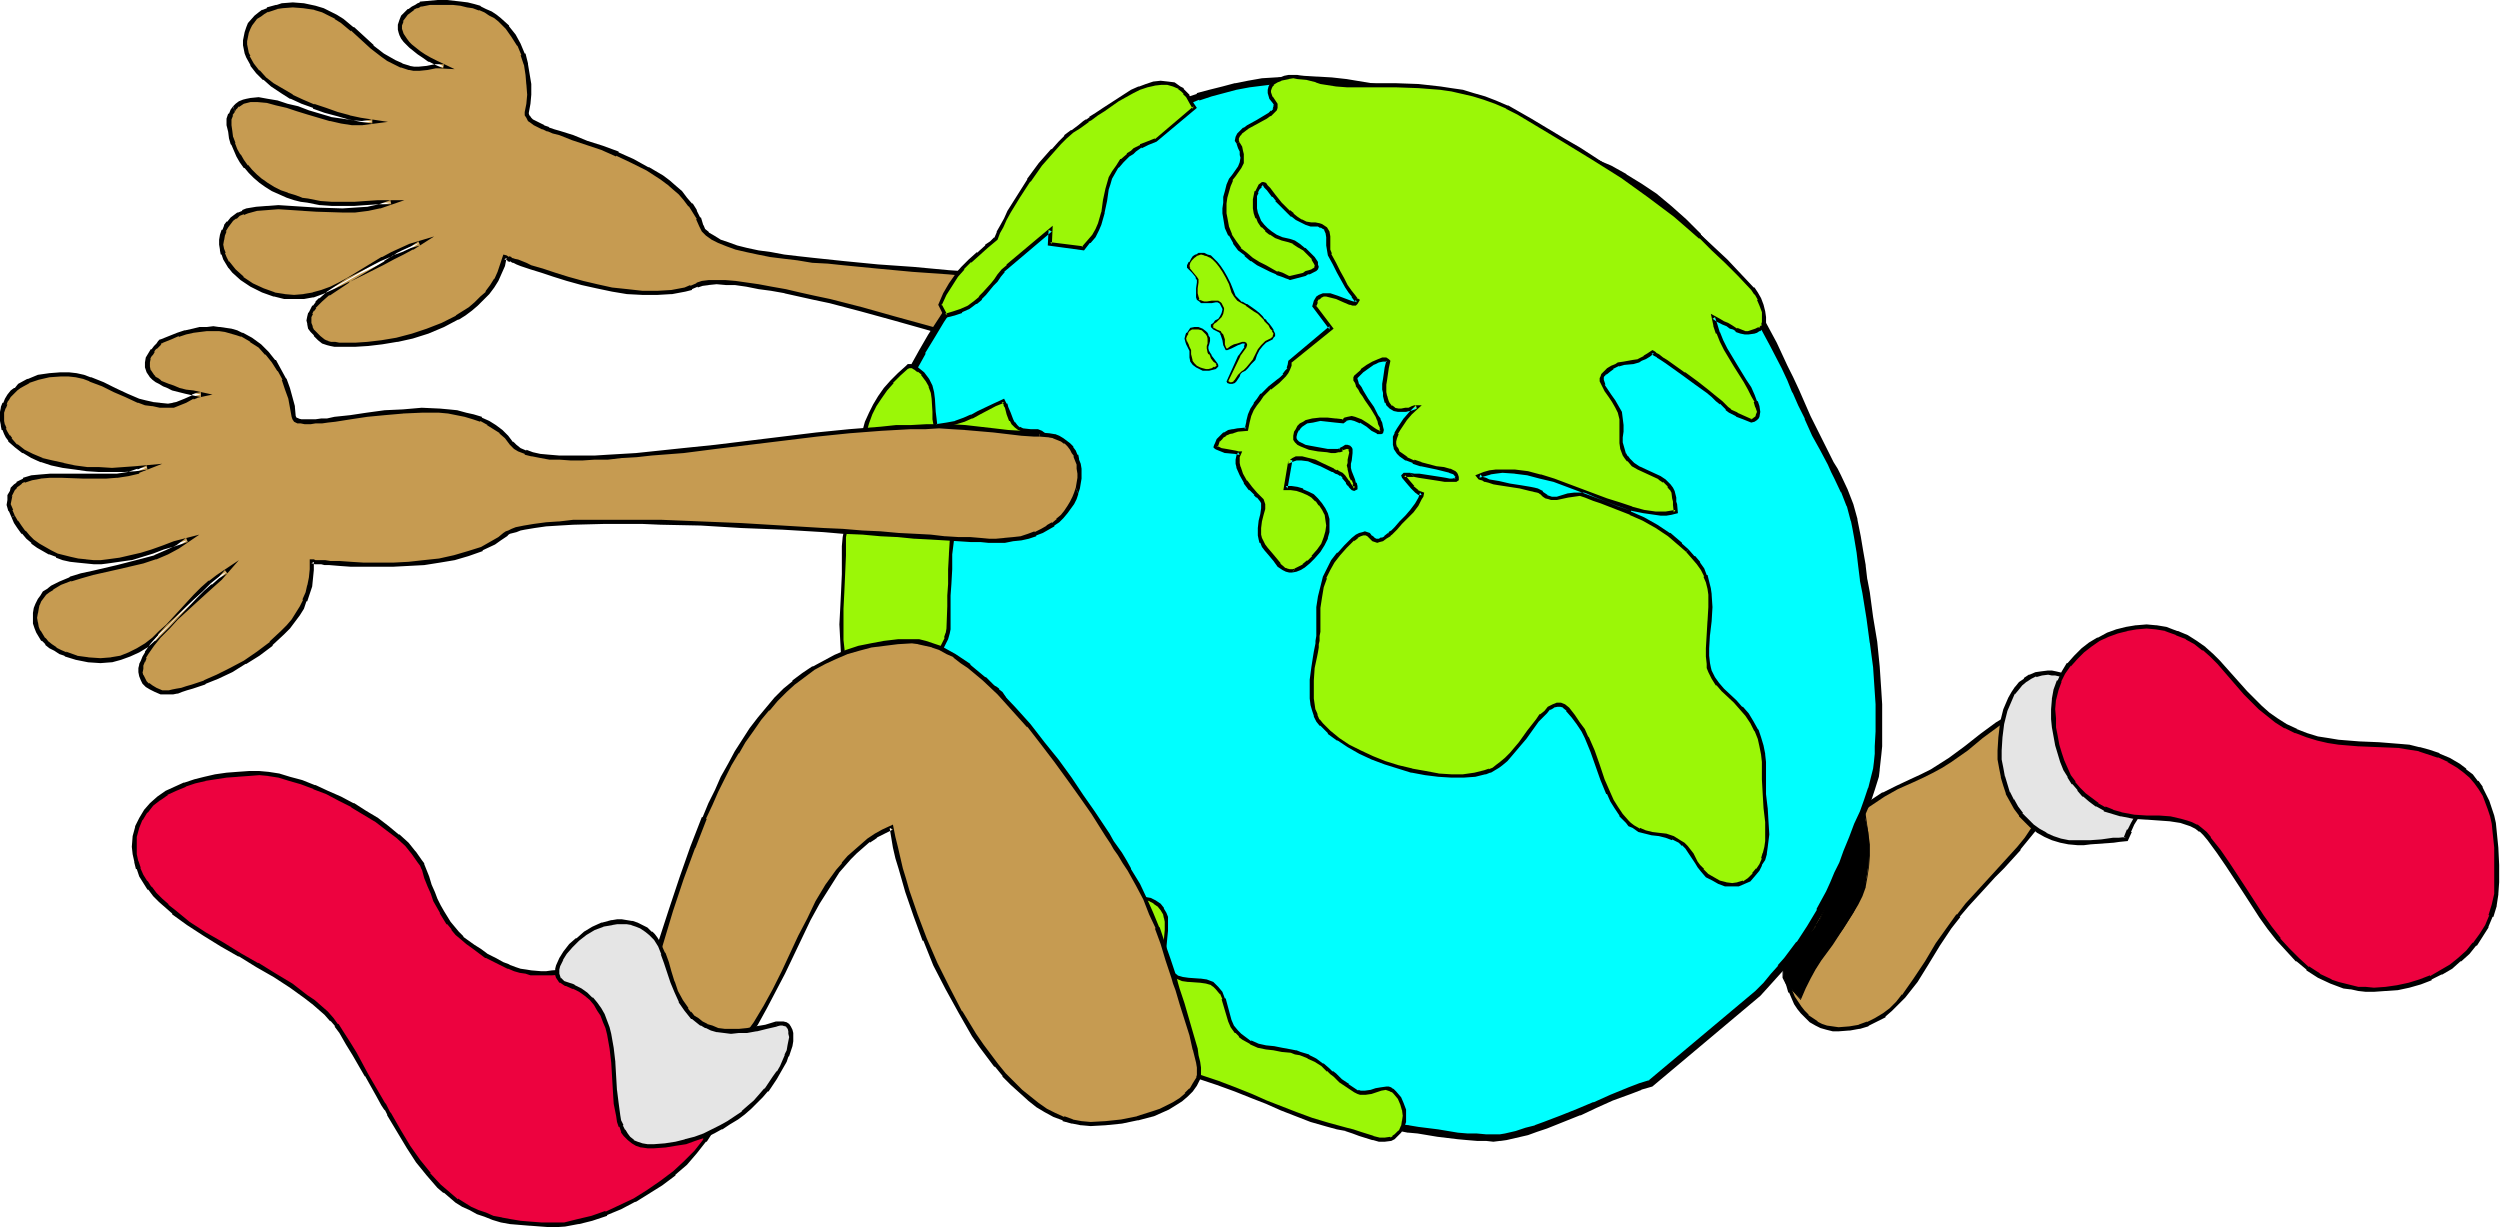<svg xmlns="http://www.w3.org/2000/svg" fill-rule="evenodd" height="240.792" preserveAspectRatio="none" stroke-linecap="round" viewBox="0 0 3035 1490" width="490.455"><style>.brush1{fill:#c69b51}.pen1{stroke:none}.brush2{fill:#000}.brush3{fill:#e5e5e5}.brush4{fill:#ed023f}.brush6{fill:#9bf707}</style><path class="pen1 brush1" d="m1457 429-4-11-5-10-6-10-8-9-9-8-10-6-12-6-13-4-16-5-17-4-18-3-19-4-20-3-20-2-42-5-43-5-43-4-44-3-42-4-41-3-20-2-18-2-18-2-17-3-16-2-16-3-13-3-13-3-11-3-10-4-8-4-6-5-5-4-3-6-3-9-5-8-5-8-6-8-6-7-7-6-8-7-8-5-17-11-18-10-19-8-18-7-19-7-17-6-16-5-7-2-6-3-7-2-5-3-4-2-4-3-3-2-2-3-1-3v-2l2-11v-24l-1-12-2-12-4-12-5-12-6-11-8-10-10-9-5-4-6-3-6-4-7-3-7-2-7-2-8-2-9-1h-19l-10 1-11 1-1 1h-2l-3 2-4 2-4 3-4 4-3 3-3 5-1 5v9l1 3 2 4 3 3 3 3 4 4 4 4 5 4 7 4 7 4 8 4 9 5h-10l-10 2-11 1h-5l-6-1-10-4-8-3-8-5-7-4-12-10-12-11-12-11-13-10-7-4-8-4-8-4-10-3-13-3-14-1-13 1-6 1-11 4-5 3-5 3-4 3-7 9-3 4-2 5-1 6v15l1 5 2 4 5 9 7 9 8 8 10 8 11 7 12 7 13 6 14 6 14 5 14 5 15 3 14 3 14 3-12 1h-13l-13-2-13-3-27-8-13-4-13-4-12-3-12-3-10-1h-10l-5 1-4 1-4 2-3 3-3 3-3 3-2 5-2 5v8l1 8 2 7 2 7 3 8 4 7 4 7 5 6 5 6 6 6 7 6 7 5 8 4 8 4 9 4 9 3 8 2 8 2 15 2 14 1 14 1 13-1 14-1h31l-14 4-15 3-15 2-15 1-32-2-15-1h-16l-15-1h-13l-13 1-12 3-5 2-5 2-5 3-3 3-4 4-3 5-3 5-2 6-1 5v12l2 5 2 6 3 5 4 5 4 5 10 9 12 8 13 6 14 5 12 3 12 1 12-1 11-2 11-3 11-5 10-5 11-6 42-25 11-6 11-5 11-4 11-4-9 6-11 6-6 3-6 3-14 7-27 13-14 8-12 7-11 8-10 8-4 4-4 4-2 4-2 4-1 4-1 5 1 4 1 4 2 5 4 4 4 4 6 5 2 1h3l4 1 4 1h6l5 1h14l16-1 17-2 18-4 18-4 19-6 18-7 18-9 8-5 8-6 7-6 7-7 7-7 5-7 5-8 4-9 4-9 3-10 1 1 3 1 3 1 4 2 4 1 5 2 6 2 6 2 13 5 15 5 16 5 18 4 18 4 18 4 19 3 18 1h18l17-1 16-3 8-2 7-3 6-2 8-1h21l12 1 13 2 15 2 16 3 16 3 17 3 19 5 18 4 39 10 39 10 40 11 39 12 38 11 18 6 17 5 17 5 15 4 14 5 14 4 12 4 11 3 9 3 7 2 11 3 10 2 9 2 9 2 8 1h8l7 1 7-1h6l5-1 10-2 8-3 7-4 5-4 4-5 3-5 2-5 1-4 1-4v-5z"/><path class="pen1 brush2" d="m1459 428-3-11-1-1-5-9v-1l-6-9v-1l-8-8-9-8-1-1-10-6-12-6h-1l-12-5-16-4-18-4-18-4-19-3-19-3-20-3-42-5-43-5-44-3-43-4-43-3-41-4-19-2-19-2-18-2-17-2-16-3-15-2-14-3-12-3-11-4-9-3-8-5-7-4h1l-5-4-2-5v1l-3-10h-1l-4-8v-1l-5-8h-1l-6-7-6-8-7-6-8-7-8-6-17-10h-1l-18-10-18-8v-1l-19-7-19-6-17-7-16-5-7-2-6-2-1-1-6-2h1l-10-5-4-2-3-3 1 1-2-3v1l-1-3v1-2l2-11 1-11v-13l-2-12-2-12v-1l-3-12h-1l-5-12-6-11-8-10v-1l-10-9-5-4-6-4-7-3-6-3-1-1-7-2-8-2-8-1-9-1-9-1h-10l-11 1-11 1-1 1h1l-3 1-3 2-4 2-4 3h-1l-4 4-4 4-2 5-2 6v6l1 4 1 3 2 4 3 4 7 7 5 4 5 4 6 4 7 5h1l8 4 9 4 1-5h-11l-10 2-10 1h-5l-6-1h1l-10-3h1l-9-4-7-4-7-4-13-10h1l-12-11-12-11h-1l-12-10-8-5-8-4-8-4-10-3-14-3-13-1h-1l-13 1-6 2h-1l-11 3v1l-5 2h-1l-4 3-5 4-8 9-2 5-2 6-1 5-1 5v6l1 5 1 5 2 5 5 9v1l7 9 8 8h1l9 8 12 8 11 7h1l13 6 14 5v1l14 5 15 4 14 4 15 3 14 2v-5l-13 2h1l-13-1h1l-13-2-14-2h1l-27-8-13-5-13-3-12-4-12-2-11-2-10 1-5 1-4 1-5 2-4 3-3 3 2 7 2-4v1l3-4v1l3-2 3-2 4-1 4-1h10-1l11 1 11 3 13 3 12 4 13 4 27 8h1l13 3 13 2h13l31-4-33-5-14-3h1l-15-4-14-5-15-5 1 1-14-6-13-6h1l-12-7-12-7-9-7-8-9v1l-7-9-5-9h1l-2-4-1-5-1-5v1-5l1-5 1-5 2-5 2-4 6-8 5-3 4-3 5-3-1 1 12-4h-1l7-1 13-1h-1l13 1 14 2h-1l10 3 8 4 8 4h-1l8 5 12 10v-1l12 11 12 11 13 10 7 5 8 4 8 4h1l9 3h1l5 1h7l10-1 10-2h5-1l19 1-21-10-8-4-7-4-6-4-5-4-5-4-3-3-3-4-2-3-2-3-1-3-1-3v1-6 1l2-5h-1l3-4 3-4 4-3 4-3h-1l4-2h1l3-1h-1l2-1h1V7v1l10-2h29-1l9 1 8 2 7 1 8 3-1-1 7 3 6 4 6 3 5 4 9 9 7 10 7 11v-1l5 12h-1l4 12v-1l2 13 1 12v-1l1 13-1 11-2 10v4l2 3 2 4 3 2 4 3 10 5h1l6 3-1-1 7 3 8 2 15 6 18 6 18 6 18 8v-1l19 9 18 9 17 11 8 6-1-1 8 7 7 6 6 7 6 8v-1l5 8 5 8h-1l4 9 3 6 5 5 7 5 8 4 10 4 11 4 13 3 14 3 15 3 16 2 17 2 18 3 19 1 19 2 41 4 43 4 43 3 44 4 43 4 42 5 20 3 20 3 18 3 18 4 17 4 16 4 13 5v-1l11 6 10 7v-1l9 8 8 9 6 9 5 10-1-1 4 11 5-1z"/><path class="pen1 brush2" d="m283 129-3 4-2 5h-1l-2 6v8l2 8 1 8 2 7 1 1 3 7 3 7 4 7 5 7h1l5 6 6 6 7 6 7 5 8 5 9 4 9 4 9 3 8 2 8 1 15 3h1l14 1h27l14-1 15-1h16l-1-5-14 5-14 3-15 1-15 1-32-1h1l-16-1-31-2-13 1h-1l-13 1-12 2-5 2v1l-5 2h-1l-4 3-4 3-4 5h-1l-3 4v1l-2 5h-1l-2 6-1 6v6l1 6v1l1 5h1l2 6 3 5 3 5 1 1 4 5 10 9 12 8 14 7 14 5h1l12 3h24l11-2h1l11-4 11-5 11-5 10-5h1l42-25h-1l11-7 11-4 11-5 11-3-2-5-9 6-11 5-6 3-6 4-14 6-27 14-14 7-12 8-12 8-9 8h-1l-4 4v1l-3 4h-1l-2 4-2 4-1 1-1 4-1 5 1 4v1l1 5 3 4 4 4v1l4 4 1 1 5 4 3 1 3 1 4 1 5 1h25l16-1 17-2 18-3h1l18-4 19-6 19-8 17-9h1l8-5 8-6 7-6 7-7 7-7 6-8 5-8 4-9 4-9 2-10-3 2h1l3 1v1l3 1v-1l3 2h1l4 2 5 2 6 2 6 2 13 4 15 5 16 5 18 5 18 4 19 4 18 3 19 1h18l17-1h1l16-3 8-2v-1l7-3v1l6-2 8-1h-1l10-1 11 1h12-1l14 2 15 3 15 2 17 3h-1l18 4 18 4 19 4 38 10 40 11 39 11 40 12 37 11 18 5 17 6 17 5 15 4 15 5 13 4 12 3 11 4 9 2 8 3 10 3 10 2h1l9 2 9 2h8l8 1v-5l-7-1-9-1-8-1-10-2h1l-10-3-11-3-7-2-10-3-10-3-13-3-13-5-14-4-16-5-16-5-17-5-18-5-38-12-39-11-40-11-39-11-39-10-19-4-18-4-17-4-17-3-16-3-14-2-14-2-12-1h-21l-8 1-6 2-1 1-7 3v-1l-7 3-16 3-17 1h-18l-18-2-19-2-18-4-17-4-18-5-16-5-15-5-14-4-6-3-5-2-5-2-5-1h1l-4-1v-1l-3-1v1l-3-2-4-1-4 12-3 9-4 9v-1l-5 8-6 8h1l-7 6-7 7-7 6-8 5-8 5h1l-18 9-18 7-18 6-19 5-18 3-17 2-15 1h-19l-5-1h-5l-4-1h1l-3-1-2-1-5-4-4-4-4-4-2-4 1 1-2-5v-4 1-4l2-4h-1l2-4v1l3-4h-1l4-4 4-4 9-8v1l12-8 12-8h-1l14-7 28-14 13-7 6-3 6-3 11-6h1l25-16-30 9-11 5-11 5-11 6h-1l-41 25-11 6-10 5-11 4-11 3h1l-12 2h1l-12 1-12-1h1l-13-2h1l-14-5-13-6-12-8h1l-10-9-4-5-4-5v1l-3-6-2-5h1l-2-5-1-5 1-6v1l1-6 2-5h-1l3-5 3-4 3-4 4-3v1l4-4 5-2v1l5-2 11-3 13-1 13-1 31 2h-1l16 1 32 1h15l16-2 14-3h1l29-10h-32l-15 1-14 1h-27l-14-1-15-3-8-1h1l-8-3-10-3h1l-9-3-8-4-8-5-7-5 1 1-7-6-6-6-5-6v1l-5-7-4-7v1l-4-7-3-8 1 1-3-8v1l-1-8-1-7v-8 1l2-5h-1l3-4-2-7zm1108 345h20l5-1h1l10-2 8-3v-1l7-4 6-5 4-5 3-4v-1l2-4 1-1 1-4v-5l1-3-1-3-5 1v5l-1 3-1 5 1-1-2 5v-1l-3 5-4 5-5 4h1l-7 4v-1l-8 3-10 3h1-6 1l-6 1h-14v5z"/><path class="pen1 brush1" d="M2167 1167v8l1 7 2 8 2 7 2 7 3 7 3 6 4 7 5 5 5 5 5 4 6 4 6 3 7 3 7 1h20l12-3 11-3 10-5 9-6 8-7 8-8 8-8 15-19 13-21 14-22 14-22 10-14 11-13 22-24 11-11 10-11 20-22 9-12 8-11 7-12 7-13 5-14 4-14 2-16 1-16v-11l1-9v-44l-1-11-14 4-12 5-12 5-11 6-10 6-10 7-19 14-19 14-20 15-11 7-11 6-11 6-13 6-18 8-16 9-16 9-14 11-14 11-13 12-11 12-11 14-9 14-8 15-8 15-5 17-5 17-3 17-2 19-1 19z"/><path class="pen1 brush2" d="m2164 1167 1 8v8l2 7 2 8 2 7h1l3 7 3 7 4 6 4 5 1 1 5 5 5 5 7 4 6 3 7 2 8 2h7l13-1h1l11-2h1l10-3 1-1 10-5 10-5v-1l8-7 8-8 8-8 15-19 13-21 14-23 14-21 11-14h-1l11-13 22-24 10-11 11-11 20-22v-1l9-11 9-11 7-13 6-13h1l5-14 4-14v-1l2-15v-1l1-16v-20l1-17v-18l-1-9v-14l-17 4-13 5-12 6-11 5h-1l-10 7-10 6-19 14-19 15-19 14-11 7-11 7-12 6-13 6-17 8-16 8h-1l-15 10-15 11-14 11-13 12-11 12v1l-11 13-10 14v1l-8 15-7 15v1l-6 16-5 17-3 18-2 19-1 19h6v-19l2-18 4-18v1l4-18 6-16 7-15 8-15 9-14 11-13 11-12 13-12h-1l14-11 15-10 15-10 16-9 18-8 13-6 12-6 11-6 11-7 20-14 18-15 19-14 10-7 10-6 11-6 12-5 12-4 14-4-4-3 1 11v44l-1 9v27l-3 16v-1l-4 15-5 13h1l-7 13v-1l-7 12-8 12-9 11-20 22-10 11-11 12-22 24-10 13h-1l-10 14-15 21-13 22-14 21-14 20v-1l-7 9-8 8-8 6-10 6-10 5 1-1-11 4h1l-12 2-13 1-7-1-7-1-6-2-6-3h1l-6-4-6-4h1l-5-5-4-5-4-6-4-6-3-7-2-7-2-7-1-7-1-8v1-8h-6z"/><path class="pen1 brush3" d="m2522 823-10-2-16-3-5-1h-5l-7 1-8 1-6 3-6 4-6 4-4 5-5 6-3 7-4 7-2 7-5 16-2 17-1 16 1 11 1 11 2 10 3 10 4 9 4 10 5 8 6 9 7 7 7 7 8 6 8 4 9 5 9 3 10 1 11 1h16l14-2 13-1 8-1 8-1 4-9 4-9 5-9 6-8-14-10-14-9-14-9-12-9-12-10-5-6-5-6-4-6-3-7-3-8-3-9 11-71z"/><path class="pen1 brush2" d="m2525 821-12-2-17-4-5-1h-5l-8 1-7 1-7 3h-1l-6 4v1l-6 4-4 5-1 1-4 6-4 7-3 7-3 7-4 16v1l-2 17-1 16v11l2 11 2 10v1l3 10 3 9v1l5 9 5 9 6 8v1l7 7 7 7h1l7 6 9 5 9 4 10 3 10 2 11 1h8l8-1 14-1 14-1 7-1 10-1 5-11h-1l4-9 5-8 7-11-16-12-14-8-13-9-13-9h1l-12-10-5-6v1l-4-6-5-7v1l-3-8-3-7-2-9v2l11-74-6 1-10 72 2 10 3 8 4 7 4 7 5 6 5 6 12 10 13 9 13 9 14 9 14 10-1-4-5 9-5 9-4 8h-1l-4 10 3-1-9 1h-7l-14 2-14 1h1-26l-10-2-9-3-9-4h1l-9-5-7-5-7-7-7-7h1l-6-8-5-9v1l-5-10v1l-3-10-3-10v1l-2-11-2-10v-11l1-16 2-16 4-16 3-7 3-7 3-7v1l5-6 4-5 6-5-1 1 6-4 6-3v1l7-2 8-1h-1l5 1h4l17 4 10 2-3-4 6-1z"/><path class="pen1 brush4" d="M2493 861v11l1 11 1 11 3 10 2 10 4 10 3 9 5 9 5 8 7 8 6 7 8 6 8 6 9 5 10 4 10 3 16 2 15 2h14l14 1 13 2 7 2 6 3 6 3 5 3 6 5 5 6 12 16 11 16 20 31 20 31 11 15 10 14 11 12 12 12 13 11 13 8 15 8 8 3 8 2 8 2 9 1 9 1h24l15-2 14-3 13-4 13-5 12-7 12-7 11-8 10-9 8-10 8-11 7-11 5-12 4-13 2-14 1-14v-21l-1-21-1-20-2-9-2-9-2-10-3-8-4-8-4-8-6-8-6-7-7-6-8-6-12-8-12-5-12-4-12-4-12-2-12-1-25-2-24-1-25-2-13-2-13-3-13-3-13-5-12-6-11-7-11-8-9-8-9-9-9-9-32-37-9-9-9-8-11-7-10-6-13-6-13-4-12-3h-23l-12 2-12 3-11 5-11 5-10 6-10 8-8 8-8 9-7 9-5 11-4 11-3 11v12z"/><path class="pen1 brush2" d="M2490 861v12l1 10 2 11 2 11 3 10 3 10 4 10 5 8v1l5 8h1l6 7v1l6 7h1l7 6 8 6h1l9 5v1l10 3 10 3h1l15 3 15 1h1l14 1 14 1 13 2 6 2 6 2 6 3 5 4v-1l5 5 5 6 11 15 11 16 21 32 20 31 10 14 11 14 1 1 11 12 11 12h1l12 10v1l14 9 15 7 8 3 8 3 8 1h1l9 2 9 1h10l14-1h1l14-1 14-3 14-4 13-5v-1l12-6h1l12-7 10-9h1l10-9 8-10h1l7-11 7-11v-1l5-12h1l4-13v-1l2-13v-1l1-14v-21l-1-21-2-20-1-10-2-9-3-9-3-9-4-8-4-8v-1l-5-7h-1l-6-8-8-6v-1l-8-6-12-7-12-5-1-1-12-4-11-3h-1l-12-3-12-1-25-2-24-1-25-2-12-2-13-2-13-4-13-5h1l-13-6-11-7-10-7-9-8-9-9-9-9-33-37-8-8-9-8-1-1-10-7-11-7-12-5h-1l-13-5-12-2h-1l-11-1-12 1h-1l-12 2-12 3-11 4-11 6h-1l-10 6-9 7-1 1-8 8-8 9h-1l-6 10-5 11h-1l-4 11-2 11v1l-1 12h5l1-12v1l3-12 4-11-1 1 5-10 7-10v1l8-9 8-8 9-7 10-7 11-5 11-4 12-3h-1l12-2 12-1 11 1 12 2h-1l14 5h-1l13 5h-1l11 6 10 8v-1l9 8 9 9 32 37 9 9 9 9 10 8 10 8 11 7h1l12 6h1l13 5 13 4 13 3 13 2 24 2h1l24 1 25 1h-1l12 2 13 2h-1l12 4 12 4-1-1 13 6h-1l12 7 8 6 7 6 6 7 5 7 5 8 3 8 3 8 3 9 2 9 1 10 2 19v56l-3 13-4 13h1l-5 12-7 11-8 11v-1l-8 10-10 9-10 8-12 7-12 7v-1l-13 5-13 4-14 3-14 2-14 1-10-1h1-10l-8-2-8-2-8-2-9-3h1l-15-7h1l-14-9v1l-12-11-12-12-11-12h1l-11-14-10-14-20-31-21-32-11-16-12-15v-1l-5-6-6-5-5-4h-1l-6-3-6-2-7-2-13-3-14-1h-15l-15-1-16-3h1l-11-3h1l-10-4v1l-9-5h1l-8-6-8-6-7-7-6-7h1l-6-8-4-9-4-9-3-9-3-10-2-11-2-10v-11l-1-11h-5z"/><path class="pen1" style="fill:#0ff" d="m1128 1031 50 55 7 4 5 5 6 3 5 4 11 8 5 5 6 6 5 6 4 5 6 12 6 12 4 6 4 6 8 7 8 8 9 8 11 7 11 8 12 9 13 8 14 8 28 17 31 16 31 16 33 15 32 14 32 13 31 12 15 5 14 5 13 5 13 4 13 4 11 3 11 2 9 2 9 1 7 1h5l7 1 8 1 9 1 10 2 12 1 24 4 24 3 12 1 11 1h28l7-1 13-3 12-4 12-3 11-4 21-8 20-8 19-9 21-8 22-9 12-5 13-4 130-109 10-11 9-10 9-10 8-10 14-19 13-19 12-21 11-22 6-11 5-12 5-13 6-14 7-17 6-15 7-15 5-15 5-14 4-16 2-8 1-9 1-9 1-10v-51l-1-16-2-30-4-29-4-30-5-30-2-16-3-17-2-17-3-18-2-11-2-10-5-18-7-17-8-17-4-8-4-9-10-17-9-18-10-20-7-17-7-15-7-15-6-15-14-27-14-26-16-25-8-13-9-13-10-13-11-13-11-14-12-14-18-18-18-16-17-14-18-13-19-11-18-10-19-8-19-8-19-7-20-8-20-6-21-7-22-7-22-7-23-8-23-9-19-7-19-7-19-5-19-4-17-4-18-3-18-2-18-1h-34l-16 1-17 2-16 2-16 3-15 4-16 4-14 5-15 5-15 6-14 6-27 14-27 16-25 17-24 19-23 19-22 20-21 21-19 21-19 22-17 22-16 21-14 21-14 21-12 19-11 19-10 18-9 16-7 15-3 6-3 7-2 5-2 6-2 4-2 4-1 4-1 2-2 12-2 12v23l1 11 1 11v24l-1 8-3 7-5 13-6 12-3 7-1 8-1 26-1 24-1 24v23l1 23 1 22 2 22 3 22 4 22 5 21 7 23 7 22 9 23 10 23 11 24 14 25z"/><path class="pen1 brush2" d="m1124 1033 51 56 7 5 6 4 6 4 5 4 10 8v-1l6 5h-1l6 6v-1l5 6 3 6v-1l6 12 6 12 4 6 5 7 8 7 8 8 10 8 10 8 12 8 12 8 13 8 13 9h1l28 16 31 16 31 16 33 16 33 14 32 13 31 12 14 5 14 5 14 5 13 4 12 4 12 3 11 2 9 2h1l8 1 8 1h4l7 1 8 1 9 1 10 2h1l11 1 24 4 25 3 11 1 12 1h11l9 1 8-1h1l7-1 13-3 13-3 11-4 12-4 20-8 20-8h1l19-9 20-9 22-8 13-5h-1l14-4 131-110 10-11 9-10 9-10 8-10 15-19v-1l13-19 12-21 11-22 5-11v-1l6-12 5-12 6-14 6-17 7-16 6-15 6-14 5-15 5-16 1-8v-1l1-9 1-9 1-10v-51l-1-16-2-30-3-30-5-30-4-30-3-16v1l-2-17v-1l-3-17-3-18-2-10-2-10v-1l-5-18-7-18-8-17-4-8-5-8-9-18-9-18-10-20-7-16-7-16-7-15-7-14-13-28-14-26-16-26-8-13-10-12v-1l-10-13-10-13h-1l-11-13-12-14v-1l-18-18-18-16-18-15-18-12-18-11-1-1-18-10-19-8-19-8-20-7-20-7-20-7-21-7-22-7-22-7h1l-23-8-24-9-19-7-19-6v-1l-19-5-19-5-18-3-18-3-18-2-17-1h-1l-17-1-17 1-17 1-16 1-17 3-15 3h-1l-15 4-16 4-15 4v1l-15 5-14 6-14 6h-1l-27 14-1 1-26 15-25 18h-1l-24 18v1l-23 19-22 20-21 21-19 22-19 21-17 22-16 21v1l-15 21-13 20-13 20-11 19-10 18-8 16 7 4 9-16 10-18h-1l11-18 12-20 14-21 15-21v1l16-22 17-21h-1l19-22 19-21 21-21 22-20 22-19 24-19 26-17 26-15 27-14 14-6 14-6 15-6v1l15-5 15-4 15-4 16-3 16-2 16-2 17-1h-1 34l17 1 18 2 18 3 18 4 18 4 19 6v-1l19 6h-1l19 8 24 8 23 9 22 7 21 7 21 7 21 6h-1l20 7 19 8 20 8h-1l19 8 19 10h-1l18 11 18 12 18 14 17 16 18 18 12 14 11 13 11 14 10 13v-1l9 13 8 13 16 25h-1l14 26 14 27 7 15 6 15v-1l7 16 8 16v1l9 20 10 18 9 17 4 9 4 8 8 17v-1l7 18v-1l5 19v-1l2 10 2 11 3 18 2 17 2 16v1l3 15 5 31 4 30v-1l4 30 2 30 1 15v33l-1 18v10-1l-1 10-1 8-2 8-4 16v-1l-5 15-5 14-7 15-6 16-7 17-5 14-6 12-5 12-5 11-12 22h1l-12 20-13 20v-1l-15 20-8 9h1l-9 10-9 11-10 10-130 109 2-1-13 4-13 5-22 9-20 9h-1l-19 8-20 8-21 8-11 4h1l-12 3-12 4-13 3-6 1h-17l-11-1h1-12l-12-1-24-4-24-3-12-2h1l-10-1h-1l-9-1-8-1-7-1h-4l-8-1-8-1-10-2-10-3-11-3-13-3-12-4-14-4-14-5-14-6-31-12-32-13-33-14h1l-33-15-31-16-31-16-29-17 1 1-14-9-13-8-12-8-11-8-10-8v1l-9-8-9-8h1l-7-7-5-6-4-6 1 1-6-12-6-11-1-1-3-6-5-6h-1l-6-6-5-5-11-8-6-4-5-4-6-4-7-5 1 1-50-55 1 1-8 4z"/><path class="pen1 brush2" d="m1098 459-8 15-3 7-2 6-3 5v1l-2 5-2 5-2 3v1l-1 4-1 2v1l-3 12-1 12v23l1 11v11l1 12v12l-1 8v-1l-2 7v-1l-6 13-6 12v1l-3 7-1 8v1l-1 25v1l-2 24v70l2 23 2 22 3 22 4 22 5 21v1l6 22h1l7 22v1l9 22 10 23v1l12 24 13 25 8-4-14-25-11-24-10-23-9-22-8-23h1l-7-22v1l-5-22-4-22-3-21-2-22-1-22-1-23v-23l1-24 1-24 1-26v1l2-8h-1l2-7v1l7-12 5-13v-1l3-6 1-9v-25l-1-11v-12 1l-1-12 1-11 1-11 2-12v1l1-3 1-4 1-3 2-5 3-5 2-6 3-6 3-7 7-14-7-4z"/><path class="pen1 brush6" d="m1503 174 2 5 2 5 1 4v3l-1 7-2 5-7 10-4 5-2 7-3 7-1 8-1 6v19l3 11 3 9 6 9 6 8 7 7 8 6 7 5 8 4 8 4 7 3 6 3 6 2 2 1 2 1 18-5 2-2 4-1 3-1 3-2 2-1v-4l-1-3-3-5-5-6-6-6-6-4-6-4-6-2-9-2-7-3-6-4-6-4-4-5-4-5-2-5-2-5-1-6-1-5v-5l1-5 2-5 1-4 3-4 2-2h2l1 1 2 2 3 4 3 3 3 5 4 4 5 5 9 10 5 4 5 4 6 4 5 2 6 1h6l4 1 3 1 3 2 2 1 2 5 1 5v11l1 6 1 5 6 11 5 10 5 9 5 8 4 7 4 5 3 4 1 1 1 1-1 2-2 1h-6l-7-3-9-4-9-2-4-1h-4l-3 2-3 2-3 4-2 5 21 27-50 41v5l-2 4-2 4-3 3-4 4-4 4-9 8-10 9-4 5-4 6-4 6-3 7-2 8-2 9-11 1-5 1-5 2-5 2-4 3-4 4-2 6-1 1v2l2 1 4 2 6 2 12 1 3 1h2l-2 4-1 4v4l1 5 4 9 5 9 6 8 6 7 3 3 2 2 2 2 1 1 1 2 1 2v6l-2 7-2 8-1 8v9l1 4 2 4 2 4 3 5 6 6 5 7 5 6 5 5 4 1 3 1h4l4-1 4-2 6-3 5-5 6-6 7-8 5-7 3-8 2-8 1-7-1-7-1-7-3-6-4-6-4-5-6-5-5-3-7-3-6-3-8-1h-6l6-33 3-1 3-1 8-1 7 2 8 3 8 3 8 4 7 3 3 2 3 1 3 2 3 3 5 6 2 3 2 3 2 2h4v-3l-1-3-2-4-2-5-2-5-1-4v-7l1-3 1-9v-5l-1-1-1-1h-4l-3 1-3 1v1h-1l-3 1h-13l-10-1-11-3-5-1-5-2-4-2-2-3-2-2v-4l1-4 2-3 2-3 3-3 3-2 3-2 8-2 9-1h9l9 1 9 2 3-3 4-1h8l7 3 8 5 7 5 3 2 2 1 2 1h2l1-1v-6l-1-4-2-5-2-4-6-10-7-10-3-5-3-4-2-5-3-3-1-4-1-3-1-2 1-2 7-7 8-5 6-5 6-2 5-1 4-1 3 1v1l-2 8-1 8-1 7v20l2 4 1 3 1 2 4 4 4 3 4 1h9l5-1 3-1 3-1 3-1v1l-8 7-6 7-4 6-4 6-3 5-1 5-1 5v4l1 3 2 3 2 4 3 2 6 5 9 4 9 2 19 5 8 2 8 2 5 2 2 1 1 2 1 2-1 1v2l-1 1h-7l-6-1h-5l-26-4-6-1h-5l-4-1-3 1h-1v2l5 6 6 6 5 5 3 2 3 1-1 3-1 3-4 7-6 8-7 8-6 7-7 6-2 3-2 2-2 2-2 1-4 3-4 3-3 1h-5l-2-1-3-3-4-3-2-1h-5l-3 1-4 2-4 4-10 9-8 8-7 9-5 10-5 10-3 11-2 13-2 13-1 11v29l-1 3-1 5-1 5-1 6-2 14-1 15-1 15 1 7v7l2 7 2 7 3 6 4 5 9 9 12 9 12 8 14 7 15 7 15 6 17 5 16 5 16 3 16 2 16 1h14l14-1 13-3 5-2 5-3 5-3 5-3 6-5 5-6 11-14 6-7 5-7 10-13 5-6 5-5 5-4 5-3 4-1h5l4 1 4 4 7 8 6 9 6 9 4 8 8 17 5 17 6 17 8 17 4 9 5 8 6 9 8 8 3 4 4 3 7 4 8 2 8 2 8 1 8 2 9 2 8 4 5 4 4 4 6 8 5 10 3 5 5 5 6 6 7 4 7 4 8 2 8 1h7l7-3 6-3 6-6 5-6 4-6 3-7 2-7 1-7 1-8v-24l-2-16-1-17v-29l-1-10v-9l-2-10-3-10-4-9-5-10-6-10-7-8-7-7-8-7-7-7-7-8-5-7-4-8-1-4-1-5-1-9v-10l1-17 1-16 2-17-1-15-1-8-2-7-3-8-3-8-5-7-6-8-8-8-7-7-15-12-15-10-16-9-16-7-17-7-18-7-9-3-10-4-3-1-4-1h-7l-7 2-14 3h-6l-3-1-3-1-4-2-2-3-2-1-4-1-4-1-5-2-12-2-12-2-14-2-6-2-5-1-5-1-4-2-2-1-2-2 7-3 7-1 7-2h23l15 3 16 4 16 4 32 12 32 12 16 5 15 5 14 4 14 2h20l6-1-2-9v-8l-2-8-2-4-3-4-5-5-7-4-12-6-13-6-6-4-6-6-3-3-2-4-3-6-1-7v-30l-2-7-3-7-4-7-4-6-5-7-3-6-2-6v-5l1-2 2-2 5-4 4-3 4-2 4-2 6-1 12-2 6-1 4-2 4-2 4-3 5-3h1l2 2 4 2 4 4 6 3 7 5 14 10 15 11 14 11 7 5 5 4 5 4 3 3 3 4 4 3 9 4 8 4 9 4 3-1 2-2 2-1 1-2 1-5-1-6-3-7-3-7-4-9-5-8-12-19-12-20-5-10-4-10-4-9-2-10 6 4 6 3 5 2 4 3 4 2 3 1 6 3 5 1h4l6-2 3-1 4-1 2-1 1-2 2-2v-3l1-6-1-8-2-7-3-8-4-7-4-5-16-18-16-16-16-15-16-14-15-14-16-13-32-24-32-23-35-22-18-11-18-11-20-12-20-12-14-9-15-7-14-6-13-5-13-4-14-3-13-3-13-2-27-3-28-1h-72l-12-3-6-1-6-1-11-3-12-1-5-1-6 1h-5l-4 2-5 2-5 4-2 2-1 2-1 3v3l2 6 4 6 2 3v3l-1 3-3 3-4 3-4 3-11 6-11 6-4 3-5 3-2 3-2 4-1 3 2 4z"/><path class="pen1 brush2" d="m1501 174 2 6 2 4v4l1 4v-1l-1 6-2 5-7 10-4 5-3 7-2 8-2 7v7l-1 7v6l1 6 2 12 4 9h1l5 9v1l6 8 8 6v1l7 6h1l7 5 8 4 8 4 7 3 1 1 6 2 5 2 3 1 2 1 19-5 3-2h-1 3l4-2 4-2 2-2 1-3-1-3v-3l-4-6-5-5-6-6h-1l-6-5-6-4-6-2-9-2-7-3-6-4-5-4-4-4-4-5-2-5-2-5-1-5v-15l2-4h-1l2-4 3-3h-1l3-3-2 1h2-2l2 1-1-1 2 3 3 3 3 4 3 4h1l4 5h-1l5 5 10 10 4 4h1l5 4 6 3 6 3 6 2h6-1 5-1l3 2v-1l3 2 2 1-1-1 2 5v-1l1 6v-1 11l1 6 1 6 6 11 5 10 5 9 5 9 4 6 4 5v1l3 4 1 1 2 1-1-3-1 2 1-1-2 2 1-1h-2l-3-1-8-3-8-3-9-3h-9l-5 2-3 2-3 5-2 7 21 28v-4l-50 42-1 6v-1l-1 4h1l-3 3-3 4h1l-4 4-4 3-10 8-9 9h-1l-4 6-4 5v1l-4 6-3 7-2 8v1l-2 9 2-2-11 1-5 1h-1l-5 1-5 3h-1l-4 4-4 4-2 5-1 2-1 3 2 2 2 1 5 2 5 2h1l11 1 4 1h2l-2-3-2 4-1 5v5l1 4v1l4 9 5 9v1l6 8h1l6 6h-1l3 3h1l4 5 1 2v-1 8-1l-1 7-2 8-1 9v9l1 5 1 4h1l2 5 3 4 6 7 5 6 5 7 6 4 4 2 4 1h4l3-5h1l-4 1h-4 1l-4-1h1l-4-1h1l-6-5h1l-5-6-5-6-6-7-3-4-2-4-2-4-1-4v1-9l1-8 2-8 2-7v-6l-1-3-1-3-5-5-3-3-6-7-6-8v1l-5-9-3-9v1l-1-5v-4 1-5 1l3-7h-5 1l-4-1-11-2-6-1-4-2h-2 1l-1-1 1 2v-2 1l1-1 2-6v1l4-4h-1l5-3h-1l5-2h-1l6-1h-1l6-2 12-1 2-10 2-8 3-7 4-6 4-5 4-6 9-9v1l10-8 4-4 4-4 3-4 2-4 2-5v-4l-1 1 52-42-22-29 1 2 2-5h-1l2-4v1l3-2h-1l4-2h-1 4l4 1 8 2 9 4 7 3h1l3 1h4l2-2 3-5-3-2v1l-1-1h1l-3-4-4-5-5-7-4-8-5-9-5-10-6-11h1l-2-5v1-17l-1-6-3-5-3-2-3-2-3-1-5-1h-6 1l-6-1-6-3 1 1-6-4-5-4h1l-5-4v1l-10-10-4-5-4-5-3-4-3-4-3-3-2-3-3-1h-2l-4 3-2 4-2 4h-1l-1 5-1 5v11l1 6 2 6h1l2 5 4 6h1l4 4v1l5 4h1l6 4 8 3 8 2 6 2h-1l6 4 7 4 6 6 5 5h-1l3 5 1 2v2-1l-1 2 1-1-1 2v-1l-3 2-3 1-4 1-3 2h1l-17 4h1-2l-2-1-6-3-6-2v1l-7-4-7-4-8-4-8-5-7-6-8-6h1l-6-8-6-9 1 1-4-10-2-11-1-5v-13 1l1-7 2-7 2-7 3-7h-1l4-5 7-10 3-6v-11l-1-4-1-5-3-5-4 1z"/><path class="pen1 brush2" d="m1569 695 5-1 5-2 5-3 6-5 6-6 7-8 5-8 4-8v-1l2-7v-16l-2-7-3-6-4-6-5-6-5-5-6-3-7-3v-1l-7-2-7-1h-7l2 3 6-34h-5v4l7-3 3-1h-1 8-1l8 1 7 3 8 3 14 7h1l3 2 3 1 3 2v-1l3 3h-1l5 6v1l2 3v-1l2 3 3 3 3 1 4-2v-4l-1-4h-1l-1-4-2-5-2-5-1-4v1-4 1-3l1-4 1-9v-5l-1-2-2-2-3-1h-3l-3 2-4 2v2l1-2h-1 1l-3 1h-4 1-10 1l-11-2-11-2-5-1-4-2-4-2 1 1-3-3-1-2v1-4 1l1-4 2-4v1l2-3 2-2 3-2 3-2 7-1 9-2 9 1 9 1 10 1 4-3h-1l4-1h-1 4-1l4 1 7 3v-1l8 5 6 5 4 2 2 1 1 1h5l2-1 1-4-1-4-1-5-2-4v-1l-3-4-5-10-7-10-3-5-3-5-2-4-3-4v1l-1-4-1-3v1-3l-1 2 1-2v1l7-7 7-5 7-5-1 1 6-3 5-1h4-2 3l-1-1v1-1l-2 8-1 7-1 7-1 6v7l1 4v4l1 4 1 4h1l1 3 4 4 5 3 5 1h10l4-1h1l3-1 3-1 2-1-1-4-8 8-6 7-1 1-4 6-4 6-3 5v1l-2 4v10l1 4v1l2 3 2 3 3 3 7 5h1l8 3v1l9 3h1l19 4 8 2 8 2h-1l6 2h-1l2 1h-1l2 2-1-2 1 2v-1l-1 2v2l1-2-1 1 1-1-4 1h1-4l-5-1-6-1-26-4h-6l-5-1 5 5 5 1 26 4 6 1h14l3-2v-3 1-2l-1-3-1-2-2-2-6-3h-1l-7-2-9-1-19-5h1l-9-3v1l-9-4h1l-7-5-3-2-1-3-2-3v1l-1-4v1-4l1-4 2-5h-1l3-5 4-6 4-6 6-7 12-11h-9l-3 1-4 2h-4l-5 1h1-5 1l-5-1h1l-4-3v1l-3-4-1-2-1-3-1-4v1l-1-5v-10 1l1-6 1-7 1-7 2-9-2-2-3-2h-5l-5 2-7 3-7 4-7 5v1l-8 7-1 2v4l2 3 1 3v1l3 4 2 4 3 4 3 5 7 10 6 10 2 5v-1l1 5 2 4v5l1-2-1 1h1-2 1l-2-1-2-1-3-2-7-5-8-5-8-3-4-1-5 1-4 1-3 3 2-1-9-1h-1l-9-1h-10l-9 1-8 2-3 2-4 2-3 3-2 4-2 3-1 5v5l2 3 3 3 4 2 5 2 5 2 11 2 11 1 5 1h5l4-1h2l3-1v-3l-1 2 3-1 3-1h-1 3-1l1 1v-1l1 1h-1l1 4v-1l-2 9v4l-1 3 1 4v1l1 4 1 5 2 4h1l2 5h-1l1 3v-1 3l2-2h-2 2l-2-1v1l-2-2 1 1-2-3-2-4v1l-5-7-3-3-4-2-3-2v1l-4-2h1l-15-7-8-4-8-2-8-2h-8l-4 2-3 2 3 1h-5l-6 36h9l7 1 6 2 7 3 5 3 5 5v-1l4 6v-1l4 6 3 6v-1l1 7 1 7-1 7-2 7-3 8-5 7-7 8h1l-6 6v-1l-6 5h1l-6 3-4 2-3 5z"/><path class="pen1 brush2" d="M1712 574h-8l-3 3 1 3 5 6 6 7 5 5 4 3h4l-2-3-1 3-1 3-4 7-6 8-6 7-7 7-6 7-5 5v-1l-2 2-1 2v-1l-5 4h1l-4 2v-1l-3 2h-4 1l-2-1-3-3v1l-3-4-3-1-3-1-3 1-4 1-4 2-5 4-9 9-8 9h-1l-7 9-5 10-5 10-3 12-3 12-2 13v35l-1 6v3l-1 5-1 5-1 6-2 13-2 15v23l1 8 2 7 2 6v1l3 6 4 5h1l9 9v1l11 8h1l12 8 14 8 15 7 16 6 16 5 16 5h1l16 3 16 2 16 1h15l14-1 12-3h1l5-2h1l5-3 5-3 4-3 6-5 6-7 11-13 6-7 5-7 10-14 5-5 5-5 4-5v1l5-3h-1l5-1h-1 5-1l4 1h-1l5 4h-1l7 8 6 8 6 9 4 8 7 17 6 17 6 17 7 17h1l4 9 5 8 6 9v1l8 8 3 4 5 2 7 5 8 2 8 2 9 1 8 2 8 3v-1l8 4 4 4v-1l4 4 6 9 6 9 3 5 4 5 6 7 8 4 7 4 8 3h17l7-3 7-3 6-7 5-6 3-6v-1l4-6 2-7v-1l1-7 1-8 1-8-1-16-1-17v1l-2-17v-39l-1-9v-1l-2-10-3-10-3-9-1-1-5-9-6-10-7-8h-1l-7-8-15-14-6-7-5-7-4-8-1-4-1-5-1-9v1-10l1-17v1l2-17 1-17-1-15v-1l-1-7-2-8-2-8h-1l-3-8-5-7v-1l-6-7h-1l-7-8-3 3 7 8 6 7 5 7 4 8h-1l3 7 2 8 1 7v15l-1 17v-1l-1 17-1 17v10l1 9v5l2 5 4 8 5 8h1l6 7 15 14 7 8 7 8 6 9 5 10v-1l4 10 2 9 2 10 1 9v21l1 18 1 17 2 17v-1 24l-1 7-2 8v-1l-2 7h1l-3 7-4 6v-1l-5 6h1l-6 6-6 4v-1l-7 2h1l-7 1-8-1h1l-8-2-7-4-7-4-6-6h1l-5-5-3-4-5-10-7-9-4-4-5-3-8-5-9-3-9-1-8-1-8-2-7-3v1l-7-4-4-3-3-3-7-8-6-9-5-8-4-9-7-16-6-18-6-17-7-16-1-1-4-9-6-8-6-9-7-9-5-4-5-2h-5l-5 2-6 3-4 5-5 4h-1l-4 6-11 14-5 7-5 7-11 13-6 6-6 5-4 3-5 4-5 2 1-1-6 2-12 3-14 2h-14l-16-1h1l-16-3-17-3h1l-17-4-16-5-15-6-15-7-14-7-12-8-11-9-9-9-4-5v1l-3-7 1 1-3-7v1l-1-7-1-7v-22l1-15 3-14 1-5 1-6v-4l1-4v-6l1-5v-29l2-13 2-12 4-11h-1l5-10 5-9 7-9 8-9 9-9v1l5-4h-1l4-2 3-1h4-1l2 1 3 3 3 3 3 1 3 1 3-1 4-1 4-3 5-3 1-2v1l2-2 5-5 6-7 7-7 7-7 6-8 4-8 2-3 1-5-6-2h1l-3-1h1l-6-5h1l-6-7-5-6 1 1-1-1-1 2h3-1 10l-5-5z"/><path class="pen1 brush2" d="m2050 667-8-7v-1l-14-12h-1l-15-10-16-9-16-7v-1l-17-6-18-7-10-4-9-4-3-1h-12l-8 1-13 4h-6l-3-1-3-1h1l-3-2-3-2v-1l-2-1-4-2-4-1-5-1-12-2-13-2-13-3-6-1-6-1-4-2-4-1-2-1h1l-2-2-1 4 7-2 7-2h-1l7-1 8-1 15 1h-1l16 2 15 4 17 4 32 12 32 12 15 6 15 5 15 3 14 2 7 1h7l6-1 8-2-1-11-1-3v-5l-2-8-2-4-3-4-6-6-6-4-13-6-13-6-6-4-5-5-3-4v1l-2-4v1l-2-7-2-7v1-7l1-7v-8l-1-8-1-8-4-7-4-7-5-7-4-6-4-6h1l-2-6v1-4l1-2v1l2-3v1l5-4 4-3h-1l4-2 4-2-1 1 7-2 11-1 7-2 3-2 5-2 5-3 5-4h-3l1 1h-1l3 2 4 2h-1l5 3 6 4 7 5 14 10 15 11 14 10 6 5 5 5 5 4v-1l7 7v1l4 3 8 4 1 1 8 3 10 4 4-1 3-2 2-2 1-2 1-6-1-7-2-6h-1l-3-8-4-9-6-9-11-18-12-20-5-10-4-10v1l-3-10-3-9-3 2 6 4 6 3 5 2 4 3 4 1 3 2v1l6 2 5 1h5l7-1 3-1 3-2h1l2-2 2-2 2-2 1-4v-7l-1-7-2-8-3-8-4-7-4-6h-1l-16-17-16-17-15-14-16-15-16-14-15-13-32-24-33-22-35-23-17-11-19-11-20-12-20-12-14-8-14-8h-1l-14-6-13-5-14-4-13-4-14-2-13-2-27-3-28-1h-59l-13-1-18-3-5-2h-1l-11-2-12-2h-5v4l5 1 11 1 12 3h-1l6 2 19 3 13 1h59l28 1 26 2 14 2 13 3 13 3 13 4 14 5 14 6h-1l14 7 15 9 20 12 20 12 18 11 18 11 35 22 32 23 32 24 15 13 16 14v-1l15 15 16 15 16 16 16 17 4 6v-1l4 7h-1l3 7 3 8v13-1l-1 3h1l-1 2v-1l-2 2h1l-2 1v-1l-4 2-3 1-6 2h1-4l-5-2-5-2v1l-3-2-3-2-5-3-5-2-5-3-11-6 3 14v1l3 9h1l4 10 5 10 12 20 12 19 5 9 4 8 4 7h-1l2 7v-1l2 6-2 5 1-1-1 2v-1l-1 2v-1l-2 2-3 1h2l-9-4-9-4h1l-9-4h1l-4-3-7-7-5-4-5-4-6-5-14-11-15-11h-1l-14-10-7-5-5-3-5-4-4-2h1l-3-2-2-1-6 4-5 3h1l-4 2-4 2h1l-7 1-11 2-7 1-3 2-5 2-5 3-4 4-3 3-1 3-1 2v4l3 6 3 6 5 7 4 6 4 7 3 6 2 8v-1 30l1 7 3 8 2 3 3 4h1l5 6 7 4 13 6 13 6h-1l6 4v-1l6 6h-1l3 4v-1l2 4v-1l1 8 1 4v4l1 9 2-3-6 1-6 1h-13 1l-14-2-15-4h1l-15-5-16-5-32-12-32-12-16-5h-1l-15-4-16-2h-23l-8 1-7 2-10 4 4 5 3 1h1l3 2h1l4 1 6 2 6 1 13 2 13 2 12 3 5 1h-1l5 1 3 1h-1l2 1 3 3 3 2 4 1 3 1h7l14-3 7-1 7-1 3 1 3 1 10 4 9 3 18 7 18 7h-1l16 7 16 9 15 10 14 12 8 7 3-3zM1570 91h-6l-5 1-5 2h-1l-5 2-5 4-2 3-1 2-1 4v4l2 7 4 5 2 3-1-1v3-1l-1 3h1l-3 3v-1l-3 3-5 3-10 6-11 6-4 3h-1l-4 4-3 3-2 4-1 5 2 3 4-1-2-4 1 2v-4 1l2-4v1l2-3 4-3 4-3 11-6 11-6 4-3h1l3-3 4-4 1-3v-5l-2-3-4-6v1l-2-6v-3 1l1-3 1-2 2-2h-1l5-3 5-2h-1l5-1 5-1h-1l6-1v-4z"/><path class="pen1 brush6" d="m1209 290-6 4-5 5-11 9-9 9-9 9-8 9-7 11-7 11-6 13 7 13 10-3 9-3 9-4 8-6 6-5 5-6 9-10 5-6 4-5 5-6 5-6 53-44-1 17 40 5 7-7 6-8 4-7 3-7 2-7 2-7 2-14 3-14 2-7 2-7 4-7 5-7 5-7 8-7 4-3 4-3 7-5 8-3 10-3 47-40-3-5-5-9-4-5-3-3-3-2-7-4-8-2-8-1-8 2-9 2-9 3-8 4-18 10-17 12-9 6-7 5-4 3-3 2-7 5-8 6-8 6-8 8-8 8-15 18-14 19-13 19-11 19-5 9-4 9-4 7-3 8z"/><path class="pen1 brush2" d="M1207 289v-1l-5 5-6 4v1l-10 9v-1l-10 9-9 9-8 9v1l-7 10-7 12-6 14 8 16 12-3 9-3v-1l9-4 8-6h1l6-5v-1l5-5 9-11 5-5 4-6 5-6h-1l6-5 52-44-4-2-1 19 44 6 7-9h1l6-7 4-8 3-7 2-7 2-7v-1l3-14 2-14 2-6 2-7 4-7 4-7v1l6-7 7-7 5-3 3-3 7-5v1l8-4 10-4 49-41-4-6-5-9v-1l-4-4-3-3v-1l-4-2-7-5-8-1-9-1-9 1-9 3-8 3h-1l-9 4-17 11-17 11-9 6-8 5h1l-4 3h-1l-3 2-6 5-8 6h-1l-8 6v1l-7 7-8 9h-1l-15 17-14 19v1l-12 19-12 19-4 9-5 9-4 7v1l-3 7 4 2 3-8 4-7 4-9 5-9 11-18 13-20v1l14-20 15-17 8-9 7-7 8-7 8-5 7-5 4-3h-1l4-2 8-6 8-5 17-12 18-10 8-4 9-3 9-2h-1l9-1h-1 8l7 2 7 3h-1l4 3 3 3h-1l4 4 5 9 3 5 1-3-47 40v-1l-10 4-8 3v1l-8 4-3 3-5 3v1l-7 6h-1l-5 8-5 7-4 7-2 7-2 7-3 14-2 15v-1l-2 7-2 7-3 7-4 7-6 7-7 8 2-1-40-5 2 2 1-22-56 47v1l-6 5-5 6-4 6-4 5-10 11-5 5h1l-6 5-8 6-9 4-9 3-10 3 3 1-7-13v2l6-13 7-11 7-11 8-9h-1l9-9v1l10-9 10-9 6-5 6-5-4-2z"/><path class="pen1 brush6" d="m1047 625-2-14-1-13-1-14v-25l1-12 3-12 2-11 4-11 4-11 5-10 6-10 7-9 8-10 8-8 10-9 2-1h5l3 1 5 4 4 4 6 7 4 8 2 7 1 8 1 16 1 9 1 9 13-2 11-3 10-4 10-3 8-5 10-4 9-5 11-5 2 4 2 4 3 7 3 8 2 4 3 4 4 3 4 1 10 1h8l5 2 4 3 4 6 5 6 4 6 2 6 2 7v5l-2 6-1 2-2 2-5 3-5 3-6 1-5 1h-12l-24-3h-11l-6 1-5 1-5 2-5 4-7 6-6 6-4 7-5 6-3 7-4 7-2 7-2 8-2 15-2 17-1 18v18l-1 14v27l-1 13v6l-2 6-5 10-1 5v5l1 5 1 2 2 3 4 4 4 3 9 5 8 4 9 2 9 3 9 4 8 5 4 3 4 4 4 5 3 6 1 6 1 6-1 6-3 6-3 5-4 4-3 2-3 1-7 1h-7l-3 1-4 2-2 3-2 2-2 5v11l2 13 1 7v6l-1 4-1 4-3 7-8 12-4 5-4 6-2 7-1 3 1 5 1 12 3 12 3 12 4 10 5 11 7 10 7 11 9 11 5 5 5 4 10 6 9 6 6 2 6 3 4-7 4-7 3-7 4-6 4-6 5-5 6-6 6-6 7-4 7-4 7-2 8-2 9 1 8 1 8 3 8 5 4 3 3 4 4 7 5 8 3 4 3 3 7 3 6 2h12l6 1 6 1 5 3 5 4 4 5 3 5 1 5 1 5v10l-1 11-2 10v11l2 5 1 5 3 5 4 5 3 3 3 2 7 2 7 2h14l8 2 6 2 3 2 3 3 5 7 3 6 8 27 3 7 5 7 4 4 5 3 8 5 9 4 10 3 9 1 11 1 10 2 6 1 6 2 9 4 9 4 8 6 8 6 3 3 4 3 8 7 8 6 9 6 3 2h10l6-1 6-2 7-1 6-1 3 1 2 1 3 1 3 2 5 7 3 7 2 7 1 7v7l-2 7-4 6-4 5-3 2-4 2-7 1-6-1-8-1-16-6-8-3-9-2-11-3-11-2-20-6-18-7-18-7-18-8-19-8-19-8-22-7-15-5-15-5-28-9-27-9-25-10-12-5-12-6-12-7-12-8-11-8-12-10-11-10-12-12-6-8-6-7-4-8-4-7-7-15-12-30-7-15-4-7-4-8-6-7-6-8-3-3-4-2-3-1-4-1-7-1h-16l-8-1-4-1-3-2-3-2-3-3-7-8-5-8-8-16-7-16-5-8-7-9-8-9-7-10-14-18-11-17-11-18-8-18-8-19-6-20-3-11-2-11-2-12-2-11-3-20-3-20-1-18v-38l1-20 1-22v-34l1-11 2-9 2-5 2-3 3-4 3-2 5-2 5-2z"/><path class="pen1 brush2" d="m1049 627-2-16-1-14v1l-1-14v-25l2-12 2-12 3-11v1l3-11 4-11 5-10 6-9 7-10 8-9h-1l9-9 10-9-1 1 2-1h-1 5-1l3 2-1-1 5 4v-1l5 4h-1l6 8 4 7-1-1 3 8 1 7 1 16v9l2 11 16-2 11-3 10-3 9-4h1l9-5 19-10 10-4-3-1 3 4h-1l2 3 2 8 3 8h1l2 4 4 4 4 3 5 2 9 1h1l8 1 4 1h-1l4 3v-1l4 6 5 6 4 6-1-1 3 7 2 6v5l-2 5-1 2v-1l-2 2h1l-5 3-5 2-5 2-5 1h-12 1l-24-3h-18l-6 2-5 3-5 3h-1l-6 6-6 7-5 6-5 7-3 7-3 7h-1l-2 7v1l-2 7-3 16-1 16v1l-1 18v18l-1 14v13l-1 27-1 6v-1l-2 6h1l-5 10-2 6v5l2 6 3 5h1l4 4v1l4 3 8 5h1l9 4 8 3 9 3 9 3 8 5 4 3 4 3h-1l4 6v-1l3 6 1 6v-1l1 6-2 6-2 5 1-1-4 5h1l-4 4-3 2v-1l-3 2h-7l-7 1-3 1-1 1-3 1-3 3-2 3-2 6-1 6 1 5v1l2 12v17l-1 4-3 6-8 11-4 5v1l-4 6-2 7-1 4 1 5 1 13 3 12 3 11 4 11v1l5 10 7 11 7 10v1l10 10 5 5 4 4 1 1 9 6 10 6 14 6 5-9 3-7 4-6 4-7 4-6v1l5-6 5-5 6-6 7-4 7-4 7-2 8-1h-1 9-1l9 1h-1l8 4v-1l8 5h-1l4 3v-1l3 4 4 7 5 8 3 4 3-3-3-3-4-8-4-7v-1l-4-4-4-3-8-5-8-3-9-2h-9l-8 2-8 2-8 4-6 5h-1l-6 6-5 5h-1l-5 6-4 6-4 6-3 7-4 7-4 7 3-1-11-5-10-6-10-6h1l-5-4-5-5-9-10-7-11-7-10-5-11 1 1-5-11-3-11-2-12-2-13v-4 1-4l2-7v1l3-6 5-5 8-12 3-7 1-4 1-4v-8l-1-6-2-13v-5l1-6v1l2-5h-1l2-2h-1l3-2h-1l4-2-1 1 3-1 7-1 7-1 4-1 4-2 4-5 3-5 1-1 2-5 1-7v-6l-2-6-3-7-4-6-4-3v-1l-4-3h-1l-8-5-1-1-8-3-9-3-9-3-9-4 1 1-9-5h1l-4-3-4-4v1l-2-3-1-2v1l-1-5v-5 1l1-5 5-10 2-7 1-5v-41l1-14 1-18v-18l2-16 3-16 1-8v1l3-7h-1l3-7 4-7 4-6 5-6 6-6 6-7v1l5-4-1 1 6-3 5-1 5-1h11l24 3h12l6-1 5-1 6-3 5-3 3-2 1-3 3-6-1-6v-1l-1-6v-1l-3-6-4-7-5-6-5-6-4-3-5-2h-9l-9-1-4-2v1l-3-3-3-4v1l-2-4-3-8-3-7-1-4h-1l-3-6-13 6-19 9-9 5 1-1-9 4-11 4h1l-11 2-13 2 2 2-1-9-1-8-1-16-1-8-2-8-4-8-6-8-5-4-5-4-3-1-3-1h-4l-2 2-10 9-9 9-8 9-7 10-6 10-5 10-5 11-3 11v1l-3 11-2 11-1 13-1 12v13l1 14 1 14 2 14 2-3 3 4z"/><path class="pen1 brush2" d="m1355 1083 4 4 7 3 6 2 19 1 5 1h-1l6 3h-1l6 4-1-1 4 5 3 5 1 5v-1l1 5v10l-1 11-2 10v11l1 5v1l2 5 3 5 4 5 3 3 4 3 7 3 7 1h1l14 1 7 1 7 2h-1l3 2 3 3 5 6v-1l3 7h-1l8 27 3 7 5 7h1l4 4v1l4 3 9 5 1 1 9 4 10 2 9 1 10 2 11 1 5 2 6 1 10 4h-1l9 4 8 5 7 7v-1l4 4 4 3 7 7 9 6 9 6 4 2 3 1h7l7-1 6-2 6-2 6-1h-1l3 1 3 1h-1l3 1 2 2 5 6 3 7 2 7v-1l1 8v-1l-1 7v-1l-1 7v-1l-3 7v-1l-5 5-3 2h1l-3 2v-1l-7 1h-6l-8-2h1l-16-5-9-3-8-2-11-3-11-3-20-6-19-7-18-7-18-7-18-8-20-8-21-8-15-5-15-5-28-8-27-9-25-10-12-5-12-6-12-7-12-8h1l-12-8-11-9-12-11-11-12-6-7-6-7-4-8-4-7-7-15-11-30h-1l-7-15-4-7-4-8-6-8-6-7h-1l-3-4-3-2h-1l-3-1v-1l-4-1h-24l-7-1-4-1-3-1-3-3v1l-3-3-6-9v1l-5-8-8-16-7-16-5-8v-1l-7-8-8-10-7-9-14-18-12-17-10-18-9-18h1l-7-19-7-20-3-11v1l-4-23-2-11-3-21-2-19-2-18v-38l1-20 1-22 1-23v-22l2-9 2-4 2-3 2-3 4-2h-1l4-2 7-2-3-4-5 2-5 2-4 3-3 3-2 4-2 5-2 10-1 11v34l-1 22-1 20-1 19 1 19 1 18v1l2 19 3 20 2 12 5 22v1l3 10 6 21 7 19h1l8 18 11 18 11 17v1l14 18 7 9 8 10 7 8 5 8v-1l7 16v1l8 16 5 8 7 9 3 3 4 2 4 2 4 1 7 1h17-1l8 1h-1l4 1 4 1h-1l4 2h-1l3 3 6 7 6 8v-1l4 8 5 8 6 14 11 30h1l7 15 4 8 4 7v1l6 7 6 7h1l11 12 12 11 11 10 11 8h1l12 8 11 7 13 6 12 5v1l25 9 27 9 28 9 15 5 15 5 22 8 20 8 18 7 18 8 18 7 18 7 21 6 11 3 11 2h-1l9 3 8 3 16 5h1l7 2h7l8-1 4-2 3-3 5-5 4-7 2-6v-15l-3-8-3-7-6-7-3-3-2-1-1-1-3-1h-3l-7 1-6 1-6 2-7 1h1-7 1l-3-1v1l-3-2-9-6h1l-9-6-7-7-4-3v1l-4-4-7-6h-1l-8-6-8-4-1-1-10-3-5-2h-1l-5-1-11-2-10-2-10-1-9-2-9-4v1l-8-6-4-3-4-4-5-6-3-7-7-26h-1l-3-8-5-6-3-3-3-3-8-3-7-1h-1l-14-1-7-1-7-2h1l-3-2-3-3-3-5v1l-3-5-1-5v1l-1-6v1-11 1l1-11 1-10v-17l-2-5-3-5v-1l-4-5-6-4-6-3-6-1-18-2-6-1h1l-6-3v1l-4-4-3 3z"/><path class="pen1 brush6" d="m1454 343-1 7v10l2 3 2 2 2 2h12l5-1h3l2 1 1 2 2 2 1 3v2l-1 5-2 3-3 4-3 2-3 2-2 3v2l3 2 3 2 4 2 1 2 2 2 1 6 1 6 1 2 1 2 1 1h1l5-3 4-1 4-2 2-1 3-1h4l1 2v1l-2 3-3 4-3 6-15 31 1 1 2 1h3l2-1 2-2 4-6 2-3 2-1 3-3 3-2 5-6 3-5 3-6 3-6 4-4 5-5 3-2 4-2 2-1v-2l1-3-2-4-2-3-3-4-3-3-1-2-2-1-2-3-4-4-5-4-10-7-5-3-5-3-4-4-2-6-4-9-4-9-4-6-4-7-4-4-4-4-4-3-4-2-3-1-4-1-3 1-3 1-3 2-2 3-3 4-2 3v2l2 2 4 5 4 5 2 3v4z"/><path class="pen1 brush2" d="m1453 343-1 7v11l1 3 3 2 2 2h13l5-1h3-1l2 1 2 2-1-1 3 6v-1 2l-1 4-2 4-2 3-4 2-2 3-3 2v3l3 3 4 2 4 2h-1l2 1h-1l1 2 2 6 1 6 1 2 1 2 1 2h2l5-2 4-2 4-2 3-1 2-1h3l1 1-1-1v2-1l-1 3h1l-7 10-1 1-14 31 1 2 3 1h3l3-1 2-2 4-6 1-3 2-2 4-2 3-3 4-5 5-5 2-6 3-6 4-5 5-5-1 1 4-2 4-2 1-2 2-2v-3l-2-4v-1l-2-3-3-4-3-3-1-2-2-1-2-3-4-4-5-4-10-7h-1l-5-3v1l-4-4-4-4-2-5-4-10-4-8-4-7-4-6-4-5-4-4-4-4-4-1-4-2h-7l-3 2h-1l-3 2-2 3-2 4h-1l-2 4v3l2 2 4 4 5 6h-1l2 3v-1 4h2v-4l-2-3-5-6-4-5h1l-1-2v1-2 1l1-4 2-3 3-3 3-2h-1l3-1 3-1 4 1h-1l4 1 4 2-1-1 4 3 4 4 4 5 4 6 4 7 4 8 3 10 3 5 4 5 5 3 6 3h-1l10 7 5 3 5 5 2 2 1 2 1 1 4 4 2 4 3 3h-1l2 3-1 3v1l-2 1h1l-4 2-4 2-5 5-4 5-3 6-3 6 1-1-4 5-5 6-3 3-3 2-2 2-2 2-4 6-2 2h1l-3 1h1-3l-1-1-2-1 1 1 15-31-1 1 8-11 1-3v-1l-1-2-2-1h-3l-3 1-3 1-4 1-4 2-4 3h-2 1v-1 1l-1-2-1-3v1-7l-2-6-2-2-1-2-5-2-3-2v1l-2-3 1 1v-2l-1 1 2-3 3-2 3-3 3-3 2-4 1-5v-2l-3-6-1-1-3-2h-8l-6 1h-4 1l-3-1-2-1v1l-2-2h1l-1-3-1-4v-6l1-7h-2z"/><path class="pen1 brush6" d="m1446 399-2 3-2 2-2 3-1 4 1 4 2 3 1 3 2 4v9l2 4 2 4 3 3 4 2 4 2h8l3-1 4-1 3-3v-1l-1-1-3-4-3-4-1-2v-1l-2-2-1-2-1-4v-3l1-3 1-3v-3l-2-4-1-2-2-2-3-3-5-1h-9z"/><path class="pen1 brush2" d="m1445 398-2 3-2 3h-1l-1 3-1 4 1 4 1 3 2 4 2 4v-1 9l1 5 3 4 4 3 4 2 4 2h8l4-1 4-1 3-3v-2l-1-2-3-4-3-4-1-1v1-2l-2-3-1-2v1l-1-4v-3 1l1-3 1-4v-4l-2-3v-1l-1-2-2-2-4-3-5-2h-5l-5 1 1 2h9l4 1 3 3 2 2 1 2v-1l1 4v3-1 4l-1 3v3l1 5 1 2h1l1 2v-1 1l1 3 3 4 4 3h-1l1 2v-1 1l-3 2v-1l-3 2-4 1h1-4l-4-1-3-1-4-2-3-3-3-4 1 1-1-4-1-4v-5l-2-4-1-3-2-4v1l-1-4 1-3 2-3h-1l2-3 3-2h-1l-1-2z"/><path class="pen1 brush1" d="m1425 1186-7-21-6-20-7-19-7-17-8-18-9-17-10-18-6-10-6-9-4-7-5-8-5-8-6-9-12-19-14-20-15-21-15-21-17-22-17-21-18-20-18-19-18-18-18-15-10-7-8-6-9-5-9-4-9-4-8-2-9-2h-25l-16 2-16 2-16 4-14 5-14 5-13 7-13 7-12 8-12 10-11 9-11 11-10 12-10 11-10 13-9 14-9 14-8 15-8 16-8 16-8 16-7 17-14 36-13 37-13 39-13 40-12 41 85 107 8-7 7-8 7-8 7-9 13-19 12-20 11-20 11-22 20-43 11-21 11-21 12-19 12-18 7-9 7-8 8-7 8-7 8-7 8-5 9-5 10-5 2 12 3 12 3 12 3 13 4 14 4 14 10 29 12 29 13 31 14 29 16 29 17 27 8 13 10 12 9 12 9 12 10 10 10 10 10 8 10 8 11 7 10 6 11 4 11 4 11 1 11 1 18-1 20-1 19-4 19-6 9-3 9-5 8-4 7-5 7-6 6-6 5-7 4-7 1-3v-5l-1-5-1-7-1-7-2-8-5-18-11-37-5-18-3-8-2-7z"/><path class="pen1 brush2" d="m1428 1185-7-21-7-20-6-18-1-1-7-17-8-18-8-17-11-18v-1l-5-9-6-10-5-7-5-7-5-9-18-27-14-20-14-21-16-22-17-21-17-22-18-20-18-19-18-18h-1l-18-15v-1l-9-6-9-6-9-5-9-5-9-3-9-3-8-2h-26l-17 2-16 3-15 3-15 5-14 6-13 7-13 7h-1l-12 8-12 9v1l-11 9-11 11-10 12-10 12-10 13-9 14-9 14-8 15-9 16-7 16-8 16-7 17h-1l-14 36-13 37-13 39-13 40-12 43 87 110 10-9 8-8 7-8 1-1 7-9 13-18 11-20 11-21 11-21 21-44 10-21 11-20 12-19 12-19 7-8 7-8 7-7 8-7 8-7v1l9-6h-1l10-5 10-5-4-2 2 12 2 12 3 13 4 13 4 14 4 14 10 29 11 30h1l12 30 15 29 16 29 16 28 9 13 9 12 9 12h1l9 11v1l10 10 10 9 10 9 1 1 10 8 10 6 11 6 11 4v1l11 3h1l10 2h1l11 1 18-1 20-2 19-4h1l19-5 9-4 9-4 8-5 8-5 7-6 6-6 5-7 4-8 1-4v-10l-1-7-2-8-1-8-5-17-11-38-6-18-2-7-2-8-6 2 2 7 3 8 5 17 12 38 4 18v-1l2 8 2 8 1 6v6-1 5-1l-1 3 1-1-5 8-4 7v-1l-6 6h1l-7 6-8 5-8 4-8 4-9 3-19 6h1l-20 4-19 2-18 1-11-1-11-2h1l-11-4v1l-11-5-10-5-10-7-10-8-10-8-10-10-10-10-9-11-9-12-9-12-9-13-17-28v1l-15-29-15-30-13-30-11-29-10-29-4-14-4-13-3-13-3-13-3-12-3-15-13 6-9 5-9 6-8 7-8 7-8 7-7 8v1l-7 8-13 18-12 20-10 21-11 21-20 43-11 22-11 20-12 20-13 18-7 9h1l-8 8-7 8-8 7h3l-84-106 1 2 12-41 12-40 13-39 14-38v1l14-36h-1l8-17 7-16 8-16 8-16 9-15v1l8-14 10-14 9-13 10-12v1l10-12 11-11 11-10-1 1 12-9 12-9 13-7 13-6 14-6 14-4 15-4 16-2 16-2 17-1 8 1h-1l9 2 9 2h-1l9 3 9 5 9 4h-1l9 7 9 6 18 15 18 17 18 20 18 20v-1l17 22 16 21 16 22 15 21 14 20 17 27 6 9 4 7 5 7 6 10 6 9 10 18 9 17 7 18 8 17h-1l7 19 6 20 7 21 6-2z"/><path class="pen1 brush4" d="m761 1199-40-19h-10l-10-1-9 1h-8l-14 1h-25l-6-1-7-1-7-3-7-2-8-4-9-4-10-6-9-5-8-6-7-5-6-5-6-6-5-6-5-6-9-14-4-7-3-8-4-8-4-9-3-10-4-10-2-5-2-5-8-10-8-10-11-10-12-10-14-9-14-10-15-8-16-8-15-8-16-6-15-6-14-5-14-3-12-2-11-1h-13l-14 1-13 1-13 2-13 3-12 3-13 3-11 5-11 6-9 6-9 8-7 8-6 9-4 10-3 11-1 6v7l1 9 1 9 3 8 4 9 4 8 6 7 6 8 7 7 8 7 8 7 18 14 19 13 21 13 22 12 21 12 21 13 20 12 19 14 8 6 8 7 8 7 7 8 6 7 5 8 8 13 8 14 15 25 14 25 6 11 4 5 3 6 12 21 12 19 12 18 12 16 13 14 7 6 15 12 8 5 8 4 9 4 9 4 9 3 11 3 11 2 11 2 13 1 13 1h14l15-1 16-3 17-4 17-6 17-7 17-9 17-10 16-11 15-12 14-12 12-13 11-14 9-15 4-7 3-7 2-7 2-8 1-7v-16l-1-7-1-6-2-6-2-5-2-5-3-4-3-4-8-6-8-5-9-5-10-3-20-8-9-5-9-6-9-8-3-4-4-5-4-6-3-6-2-7-3-8z"/><path class="pen1 brush2" d="m763 1197-41-20h-38l-14 1-7 1h-6l-12-1-6-1-7-1-6-2-8-3h1l-8-3-9-5-10-5-8-6-8-5-7-5-7-5h1l-6-6-5-6-5-6-8-13-4-7-4-8-3-8-4-9-3-10-4-10-2-5v-1l-3-4-7-10-1-1-8-10-11-10h-1l-12-10-13-10-15-9-14-9h-1l-15-8-16-7-15-7h-1l-15-6-15-4-13-4-13-2-11-1h-13l-14 1-13 1-14 2-13 3-12 3-12 4h-1l-11 5-11 5-10 7-9 8-7 8-6 10-5 10v1l-3 11-1 13 1 9 2 9v1l2 8h1l3 9 5 8 5 8h1l6 8 7 7 8 7 8 7v1l18 13 20 13 21 13 21 12h1l21 13 21 12 20 13 18 13 9 7-1-1 8 7 8 7 7 8v-1l6 7h-1l6 8 8 14 8 13 15 26v-1l14 25 6 11 4 6v-1l3 6v1l12 20 12 20 11 17 13 16 13 15 7 6h1l14 12 8 5 9 4 9 5 9 3 10 4 10 3 11 2 12 1 12 1h1l13 1 14 1 15-1 16-3h1l16-4 18-6v-1l17-7 17-9h1l16-10 16-10 16-12v-1l14-12 12-14 11-14h1l9-14v-1l3-7 3-7 3-8 2-7 1-8v-16l-1-7-1-7-2-6v-1l-2-4-3-5v-1l-3-4-3-4-8-7-9-5-9-4-10-4v1l-19-8-10-5-9-6h1l-9-8v1l-4-5h1l-4-5-3-5-3-7-3-6-3-9-4 3 2 8 3 7 3 6v1l3 5 4 5h1l3 5 9 8 9 7h1l9 4 20 8 1 1 9 3 9 4h-1l9 5h-1l8 6 3 3 2 4 3 5 2 5v-1l2 6 1 7v7-1l1 8-1 8v-1l-1 8-1 7-3 7-3 7-3 7-9 14h1l-11 14-13 13-14 13 1-1-16 12-16 11-16 10-17 8-17 8v-1l-17 6-17 4-16 4h1-29l-13-1-12-1-12-2-11-2h1l-11-2-9-4-9-3-9-4-8-5-8-5v1l-14-12-7-6-13-14h1l-13-16-12-17-12-20-12-21v1l-3-6-3-6v1l-7-12-14-24-14-26-8-13-9-14-5-8h-1l-5-7-7-8-8-7-8-7-9-6-18-14-20-12-21-13h-1l-21-12-21-13-21-12-20-13-17-14-9-7h1l-8-7-7-7-6-8v1l-5-8v1l-5-8-4-9 1 1-3-9v1l-2-9v-22 1l3-11 4-10v1l6-10v1l7-9 9-7-1 1 10-7h-1l11-5 12-5h-1l12-4 13-3h-1l13-2 13-2 14-1h-1l14-1 13-1 11 1h-1l13 2 13 4 14 4 16 6h-1l16 6 15 8 16 8h-1l15 9 15 9 13 10 12 9 11 10 8 10 7 10 3 4 2 5v-1l3 11 4 10 4 9 3 9 4 7 4 7v1l8 13h1l5 6v1l5 6 6 5 7 6 7 5 8 6 8 6h1l10 5 8 4 8 4h1l7 3 7 2 7 1 6 2h26l14-1 8-1h19l10 1-1-1 40 19-1-1 4-3z"/><path class="pen1 brush3" d="m943 1243-13 3-12 3-11 2-10 1h-9l-9-1-8-1-7-2-7-2-5-3-6-4-5-4-4-5-4-4-6-11-6-11-4-12-4-12-4-11-4-11-4-10-5-9-3-3-3-3-6-4-6-4-5-2-6-2-6-2h-12l-6 1-11 3-12 4-10 6-9 7-8 8-7 8-5 8-3 8-1 4-1 4 1 3v3l2 3 2 2 3 2 3 2 9 3 8 4 7 5 7 5 5 7 5 6 4 7 3 8 2 8 3 8 3 17 2 17 1 17v17l2 16 2 15 2 6 2 6 3 6 3 5 4 4 4 4 5 3 6 2 7 1h8l13-1 13-2 12-3 12-3 11-5 10-4 10-5 10-6 9-6 8-6 8-7 7-6 7-8 6-7 11-14 4-7 4-7 3-7 3-7 2-6 2-6 1-5v-13l-2-4-2-2-2-2-3-1h-4l-4 1z"/><path class="pen1 brush2" d="m942 1240-13 4-12 2h1l-11 2-10 1h-17l-8-1-7-3-7-2h1l-6-3-5-4-5-3-4-5v1l-4-5h1l-7-10-6-11-4-12v1l-4-13-3-11-4-11-1-1-4-9v-1l-5-8-3-4-3-3h-1l-5-5-6-3-6-3-6-2h-1l-6-1-6-1h-6l-6 1h-1l-11 3h-1l-11 5-10 6-9 8h-1l-8 7-7 9-5 8-4 9-1 4v8l1 3 2 3 2 3h1l3 2 3 2h1l9 4-1-1 8 4 7 5 6 5 5 6 4 7 4 6 3 8 3 7 2 8 3 17 2 17 1 17 1 17 1 16 3 15 1 7 2 6h1l2 6v1l3 4 5 5 5 4 5 3 6 2h1l7 1h8l14-1 12-2 13-2 11-4 12-4 11-5 9-5h1l9-6 10-6 8-6 8-7 7-7 7-7 6-7h1l10-15 4-7 4-7 4-7 2-6 1-1 2-6 2-6 1-6v-10l-1-4-2-4-2-3-3-2-4-1h-9l1 6 4-1h4-1l3 1-1-1 3 2-1-1 2 3v-1l1 4v-1 4l1 4-1 5-1 5-1 6-3 6 1-1-3 7-3 7-4 7v-1l-5 7-10 15v-1l-6 7-7 8-7 6-8 7h1l-9 6-9 6-9 5-10 5-10 5-11 4-12 3h1l-12 3-13 2-13 1h-8l-6-1-6-2-5-2h1l-5-4-3-4-3-5v1l-3-6h1l-3-6-1-6-2-15-2-16v1l-1-17-1-17v-1l-2-17-3-17-2-8-3-8-3-8-4-7-5-7-5-6h-1l-6-6-7-5-8-4-1-1-9-3-3-1-2-2-2-2v1l-1-3-1-3v1-4 1-3l1-4 4-8-1 1 5-8 7-8 8-8 9-7 10-6 11-4h-1l12-2h-1l6-1h12l6 1h-1l6 2 5 2 6 4 5 4 3 3 3 3 5 8 4 10-1-1 4 11 4 12 4 12 5 12 5 11v1l7 10 4 5 4 5h1l5 4 5 4h1l5 3h1l6 3 7 2h1l8 1 8 1h1l9-1h10l11-2h1l12-3 13-3h-1l-1-6z"/><path class="pen1 brush1" d="m1268 528-6-1h-7l-15-1-16-2-17-2-35-3-17-1h-49l-18 1-18 2-39 3-40 4-82 9-41 5-39 5-38 4-18 1-18 2-17 1-16 1h-43l-12-1-11-1-10-2-8-3-7-3-6-4-4-4-6-8-7-6-7-6-8-5-9-4-10-3-9-3-10-2-11-1-10-1-22-1-23 1-22 2-21 2-21 3-18 3-9 1-8 1-7 1h-17l-4-1-3-1-2-2-1-3-1-11-3-11-3-11-4-12-6-11-7-10-8-10-8-9-11-8-12-6-6-2-7-2-6-2-8-1h-15l-8 1-9 2-9 2-9 2-10 4-9 4-1 1-2 1-2 3-3 3-4 4-3 4-2 5-1 5v5l2 6 3 5 3 3 3 2 4 3 5 2 5 3 6 2 8 2 8 3 8 1 10 2-5 1-5 2-9 4-10 4-5 2h-16l-9-1-8-2-9-3-15-6-14-7-14-7-15-6-8-2-9-2-9-1-10-1-14 1-13 3-13 5-10 6-5 4-4 3-4 5-3 4-2 5-2 5-1 5-1 6 1 5 1 5 1 5 2 5 2 4 3 4 8 8 9 6 10 5 11 5 13 4 14 3 14 3 14 1 15 1h30l15-1 14-2-11 5-13 3-13 2-13 1h-28l-27-1-13 1-12 1-10 1-10 3-4 2-4 3-3 2-2 4-2 4-2 4-1 5v5l2 8 3 7 4 7 4 6 5 6 5 6 6 5 6 5 15 9 8 3 8 3 9 2 9 2 9 1h18l8-1 15-1 14-3 13-4 13-4 13-4 14-5 15-4-11 8-13 7-14 5-15 5-31 8-30 7-14 3-13 4-13 5-10 5-5 4-4 3-3 5-3 4-2 5-2 5-1 5-1 6 1 6 1 6 2 5 3 5 4 4 4 5 5 3 5 4 6 3 6 3 14 4 14 3 15 1 13-1 12-3 10-3 11-6 9-6 10-7 8-8 9-8 33-36 9-9 9-8 10-7 10-6-8 8-9 8-10 10-11 9-23 21-10 11-11 11-8 10-7 11-3 5-2 5-1 4-1 5v9l2 3 3 4 3 4 5 3 5 3 7 2 2 1h3l4-1h4l6-1 6-2 6-1 7-2 14-6 16-6 16-8 17-10 17-10 15-13 14-13 7-7 6-8 5-8 5-8 4-8 3-9 3-9 2-9 1-10-1-10h8l4 1h10l12 1 14 1 16 1h35l19-2 19-1 18-3 19-3 17-5 16-6 15-7 6-5 7-5 2-1 3-2 4-2 4-1 5-1 6-2 12-2 14-2 16-1 17-1h19l20-1h44l23 1 24 1 25 1 49 2 50 3 50 2 23 2 24 1 22 2 21 1 21 2 19 1 17 1 16 1 15 1 12 1h30l10-1 10-2 9-2 8-3 8-4 7-3 6-5 6-4 5-5 5-5 4-6 4-5 2-7 3-5 2-6 1-12v-12l-1-5-1-6-2-5-2-5-3-4-4-4-3-3-5-3-4-3-5-2-6-1h-6z"/><path class="pen1 brush2" d="m1262 525-7-1h1l-15-1-17-1-17-2-35-4-17-1h-31l-18 1h-18l-19 2-38 3-40 4-82 10-41 5-39 4-38 4-19 2-17 1-17 1-16 1h-43l-12-1-11-1-9-2-8-3v1l-7-3-5-4-4-4v1l-6-8-7-7-8-6-8-5-9-4v-1l-10-3-9-2-11-3-10-1-11-1-22-1-23 2-22 1-22 3-20 3-19 2-9 2h-7l-7 1h-17l-4-1h1l-3-1 1 1-2-2 1 1-1-2-1-11v-1l-3-11-3-11-4-11-1-1-6-11-6-11h-1l-8-10-9-9-11-8-11-6h-1l-6-3-7-2-7-1-7-1h-1l-7-1-8 1h-9l-8 2-9 2h-1l-9 3-10 4-10 4h-1l-2 2-2 3-3 3-3 4h-1l-3 5-3 5-1 6v6l2 6 4 6 3 3 4 3 4 2 5 3 5 2 6 3 8 2 8 2 9 2 10 2v-6l-6 1-5 2v1l-9 4-10 4-5 1h1l-6 1-10-1h1l-10-1h1l-9-2-8-2-14-6-15-7-14-7-15-6h-1l-8-3-9-2-9-1H73l-13 1-14 2-12 5h-1l-11 6-4 5h-1l-4 3-4 5-3 5-2 5H3l-2 5v1l-1 5v11l1 5v1l1 5h1l2 5 2 4 3 4v1l8 7 9 7h1l10 6 11 5h1l12 4 14 3 15 2 14 2 15 1h31l14-1 14-2-1-5-11 5v-1l-12 4-13 2H61l-12 1-11 1-10 3v1l-4 2-4 2v1l-3 2-4 4-1 4-3 5v6l-1 6 2 7 1 1 3 7 4-2-3-7h1l-3-7 1-5 1-5-1 1 2-4 2-4 3-3h-1l3-2 4-3h-1l4-2v1l9-3 11-2h-1l12-1h13l27 1h28l13-1h1l13-2 13-3v-1l28-11-33 3-14 1-14 1-16-1h-15 1l-15-2-14-3h1l-14-3-13-3h1l-12-5-10-5-9-7v1l-7-8h1l-3-4v1l-3-5-2-4h1l-2-5v1l-1-5v-6 1-5l2-6v1l2-5H8l2-5v1l3-5 4-4 4-4 4-3 11-6h-1l12-4 13-3 14-1h10-1l9 1 9 2 8 3h-1l16 6 14 7 14 6 15 7h1l8 3 8 1h1l9 2h17l5-2 10-4 9-5v1l5-2h-1l19-4-23-5-9-1-8-2-7-3-6-2-5-2-5-2h1l-4-3-4-2h1l-3-3 1 1-4-6v1l-1-5v-5l1-5-1 1 3-5v1l3-5h-1l3-4v1l3-3 3-3h-1l2-2v1l1-1 10-4 9-4v1l9-3 9-2 8-1 8-1h15l7 1 7 2 7 2 6 2-1-1 12 7h-1l11 7 8 9v-1l8 10 7 11v-1l6 11h-1l4 12 4 11 2 11 2 11 1 3 2 3 4 2h4l5 1h7l6-1h8l7-1 9-1 19-3 20-3 21-2 23-2h-1l23-1h22-1l11 1 10 2 10 2 10 3 9 3v-1l9 5h-1l8 5 8 5h-1l7 6 6 8 4 4 1 1 5 3 8 3v1l8 2h1l10 2 11 2h12l14 1h14l15-1h16l17-2h1l17-1 18-2 39-3 39-5 41-5 82-10 39-4 39-3 18-1 18-1h18l16-1 15 1 17 1h-1l35 3 17 2 17 2 15 1h7v-5z"/><path class="pen1 brush2" d="m14 628 3 7 4 6 5 7h1l5 6 6 5v1l7 5 14 8h1l8 3v1l8 3 9 2 9 1 10 1 10 1h9l8-1 14-2 14-2h1l13-4 13-4 13-5 14-4 15-5-2-5-12 9-13 6-14 6h1l-15 4-31 8-30 7-14 3-13 4-1 1-12 5-10 5-5 4-5 3-3 5-3 4-3 6-2 5-1 6v13l2 6 2 5 3 5 3 5h1l4 4v1l5 4 6 3 6 4 6 2 1 1 13 4 15 3 15 1 13-1h1l11-3 11-4 11-5 10-6 9-8h1l8-8 9-9 33-35 9-9 9-8v1l9-8 10-6-3-4-7 8-10 8-10 10-11 10-22 21-11 10-10 11v1l-9 10-7 10v1l-3 5-2 5-2 4v1l-1 4v5l1 5 2 5 2 4 4 4 5 3 6 3 7 3h15l5-1h1l5-2 6-2 7-2 15-5 1-1 15-6 17-8 16-10h1l16-10 16-12v-1l14-13 7-7 6-8 6-8 5-8 3-9h1l3-9 3-9 1-10 1-10v-10l-3 2h2l2 1h8l4 1h6l12 1 14 1h51l19-1 19-1 19-3 18-3 17-5 17-6v-1l15-7 7-5 6-4 3-2h-1l3-2 4-1 4-1 5-2 5-1 12-2 14-2 16-1 17-1 39-1h44l23 1 49 1 49 3 50 2 50 3 23 2 24 1 22 2 21 1 20 2h1l19 1 17 1 16 1 15 1h12l10 1h20l10-2 10-1 9-2 9-3v-1l8-3 7-4 7-4v-1l6-4 5-5 5-6 8-11 3-6 2-6v-1l-3-7-2 6-2 5-3 6-3 5-4 6-4 5-6 5h1l-6 5v-1l-7 4h1l-7 4-8 4v-1l-8 3-9 3-9 1-11 1h1l-11 1h-8l-11-1-12-1h-15 1l-16-1h-1l-17-2-19-1-20-1-22-2-22-1-24-2-23-1-50-3-50-3-49-2-49-2H696l-17 2h-1l-15 1-15 2-12 2-5 1-5 1-5 2-4 2-3 1-3 2-6 5-7 4-14 8-16 5-17 5-18 4-19 2-18 2-19 1h-35l-16-1-14-1h-12 1l-6-1h-12l-2-1h-5v13-1l-1 10-2 10v-1l-2 9-4 9h1l-4 8-5 8-5 8-6 7-7 7-14 13h1l-16 12-16 11-17 9-16 8-16 7h1l-15 5-7 2-6 2-6 1-5 1-4 1h-9 1l-7-3-5-3-4-3v1l-4-4 1 1-2-4-2-4v1l-1-4v1l1-5v-4l2-5v1l2-5h-1l3-5 7-10 8-10 11-11 10-11 23-21 11-10 10-9 9-8 21-24-27 18-9 7h-1l-9 8-9 9-33 36-9 8-8 8-9 7-10 6-10 5-10 4-12 2h1l-13 1-15-1h1l-15-2h1l-14-5 1 1-7-3-6-3h1l-6-4-5-4 1 1-4-5v1l-3-5-3-5v1l-2-5-1-6v1l-1-6 1-6v1l1-6 1-5v1l2-5 3-4 3-4 4-3 5-3h-1l10-6 13-5-1 1 13-4 14-4 31-7 30-7 15-5h1l14-6 13-7 25-17-31 8-13 5-14 5-13 4-13 3-13 3-15 2-8 1h-8l-10-1h1l-10-1-9-2-8-2-8-2-8-4-14-8-7-5 1 1-6-6-5-6v1l-5-7-4-6v1l-4-7-4 2z"/><path class="pen1 brush2" d="m1309 599 2-6 2-12v-12l-1-6-2-5v-1l-1-5h-1l-2-5-3-4v-1l-4-4-4-3-4-3-5-3-5-2h-1l-6-1-12-1v5l12 1h-1l6 1h-1l5 2 5 2 4 3v-1l4 4 3 4 2 4 3 4h-1l2 5 2 5v5l1 6v6-1l-2 12 3 7zm953 384 2 6 1 7 3 14 1 15v14l-1 13-2 13-2 11-4 11-5 11-5 10-12 19-14 19-14 20-7 11-6 11-6 12-5 12-7-7-7-7-3-3-2-4-2-4v-11l1-5 2-5 2-4 5-8 7-7 7-7 8-7 7-8 3-5 3-5 4-9 4-9 7-16 6-16 5-16 5-15 6-16 7-17 4-9 4-9z"/><path class="pen1 brush2" d="M2263 983h-2l2 6 2 7 2 14 1 15v27l-2 13-3 11-4 11-5 10-5 11-12 19-14 19-14 20-7 10-6 11-6 13-5 12h1l-7-8-7-6h1l-3-4-3-4-1-4v1l-1-6 1-5 1-5 1-5 2-4 6-8 7-7 7-7 7-7 7-8h1l3-4 2-5 5-10 4-8 7-17 6-16 5-15 5-16 6-16 6-17 4-8 5-10-1-2-5 11-4 9-7 16-5 16-5 16-6 15-5 16-8 17-4 9-4 9-3 5-3 4h1l-8 8-7 8-7 7-7 6-6 8-2 5-2 4v1l-1 5v11l2 4 2 4 3 4h1l6 6 8 9 6-14 6-12 6-11 7-11 14-19 13-20 12-19 6-10 5-10 4-11v-1l2-11 2-13 1-13v-14l-2-15-2-14-1-7-3-8 1 2z"/></svg>
